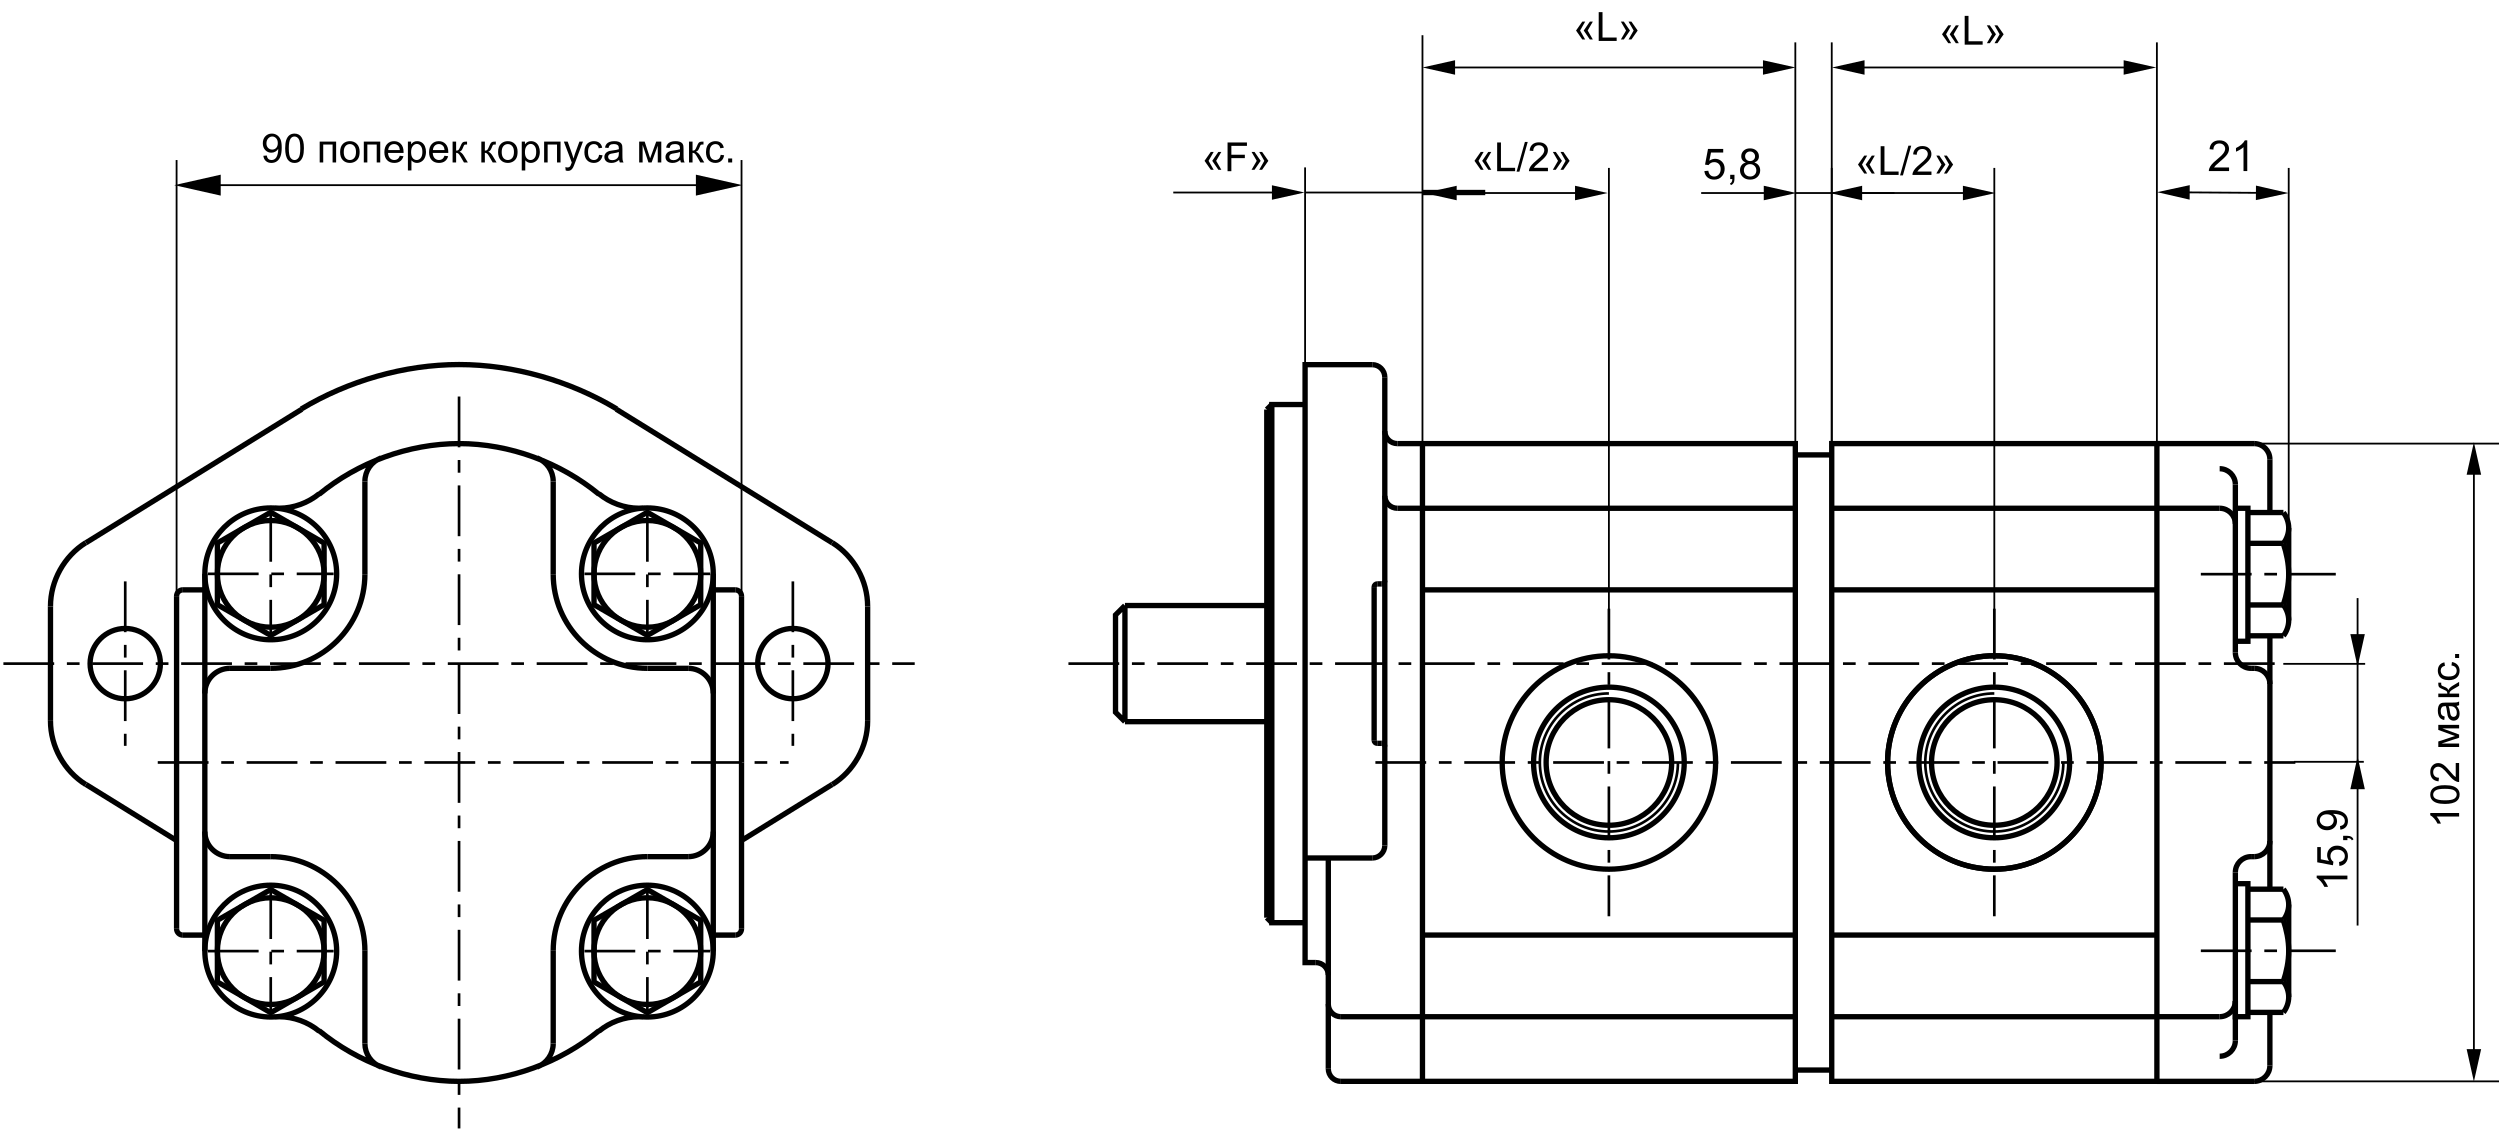 <?xml version="1.0" encoding="UTF-8"?> <svg xmlns="http://www.w3.org/2000/svg" width="630" height="285" viewBox="0 0 630 285" fill="none"> <path d="M348.969 213.054V108.625V95.059M319.231 103.206L320.497 101.941M319.231 231.255L320.497 232.521M572.009 160.216V172.371V211.917V224.073M358.461 111.787H452.422V272.5H358.461M358.461 111.787V272.5M358.461 111.787H352.134M358.461 272.5H337.898M358.461 235.644H452.422M452.422 256.21H358.461H337.898M358.461 148.645H452.422M452.422 128.081H358.461H352.134M345.808 91.895H328.881V101.941V232.521V242.566H331.57M334.734 269.338V245.729V216.217M345.808 216.217H328.881M347.073 147.142H348.18M346.281 147.934V167.231V186.529M347.073 187.319H348.18M461.597 235.644H543.537M461.597 256.21H543.537M461.597 128.081H543.537M461.597 148.645H543.537M563.309 128.081V122.068M563.309 128.081V132.035V164.462M563.309 128.081H566.473V161.598H563.309M567.265 168.416H568.054M563.309 256.21V262.221V252.254V219.826M572.009 115.742V129.165M567.265 215.873H568.054M566.473 136.927H567.805H575.424M566.473 152.452H567.805H575.424M575.424 129.165H567.805H566.473V160.216H567.805H575.424M566.473 133.045V156.334M576.754 133.045V156.334M461.597 111.787H543.537V272.5H461.597V111.787Z" stroke="black" stroke-width="1.347" stroke-miterlimit="2.613"></path> <path d="M554.609 144.689H588.618" stroke="black" stroke-width="0.674" stroke-miterlimit="2.613" stroke-dasharray="12.8 3.2 3.2 3.2"></path> <path d="M563.309 252.255V256.209H566.473V222.692H563.309M566.473 247.363H567.805H575.424M566.473 231.836H567.805H575.424M575.424 255.125H567.805H566.473V224.074H567.805H575.424M566.473 251.243V227.955M576.755 251.243V227.955" stroke="black" stroke-width="1.347" stroke-miterlimit="2.613"></path> <path d="M554.609 239.6H588.618" stroke="black" stroke-width="0.674" stroke-miterlimit="2.613" stroke-dasharray="12.8 3.2 3.2 3.2"></path> <path d="M543.537 111.787H568.054M543.537 128.081H559.356M543.537 256.21H559.356M543.537 272.501H568.054M452.422 114.635H461.598M452.422 269.654H461.598M572.009 268.547V255.126" stroke="black" stroke-width="1.347" stroke-miterlimit="2.613"></path> <path d="M405.443 153.39V230.9M502.567 153.39V230.9" stroke="black" stroke-width="0.674" stroke-miterlimit="2.613" stroke-dasharray="12.8 3.2 3.2 3.2"></path> <path d="M283.483 152.598L281.11 154.972V167.232V179.489L283.483 181.864M283.483 152.598H304.522M283.483 152.598V167.232V181.864M283.483 152.598H319.231M283.483 181.864H304.522H319.231M328.88 101.94H320.498V232.521H328.88M319.231 103.206V231.256" stroke="black" stroke-width="1.347" stroke-miterlimit="2.613"></path> <path d="M359.397 191.807V192.481H346.598V191.807H359.397ZM0.856 166.895V167.569H13.654V166.895H0.856ZM365.797 191.807V192.481H362.597V191.807H365.797ZM381.796 191.807V192.481H368.997V191.807H381.796ZM388.195 191.807V192.481H384.995V191.807H388.195ZM404.194 191.807V192.481H391.395V191.807H404.194ZM410.593 191.807V192.481H407.394V191.807H410.593ZM426.592 191.807V192.481H413.793V191.807H426.592ZM432.992 191.807V192.481H429.792V191.807H432.992ZM448.99 191.807V192.481H436.191V191.807H448.99ZM455.39 191.807V192.481H452.19V191.807H455.39ZM471.388 191.807V192.481H458.589V191.807H471.388ZM477.788 191.807V192.481H474.588V191.807H477.788ZM493.787 191.807V192.481H480.988V191.807H493.787ZM500.186 191.807V192.481H496.986V191.807H500.186ZM516.185 191.807V192.481H503.386V191.807H516.185ZM522.584 191.807V192.481H519.385V191.807H522.584ZM538.583 191.807V192.481H525.784V191.807H538.583ZM544.983 191.807V192.481H541.783V191.807H544.983ZM560.981 191.807V192.481H548.182V191.807H560.981ZM567.381 191.807V192.481H564.181V191.807H567.381ZM578.433 192.481H570.581V191.807H578.433V192.481ZM282.044 166.895V167.569H269.245V166.895H282.044ZM288.443 166.895V167.569H285.244V166.895H288.443ZM304.442 166.895V167.569H291.643V166.895H304.442ZM310.842 166.895V167.569H307.642V166.895H310.842ZM326.84 166.895V167.569H314.041V166.895H326.84ZM333.24 166.895V167.569H330.04V166.895H333.24ZM349.239 166.895V167.569H336.44V166.895H349.239ZM355.638 166.895V167.569H352.438V166.895H355.638ZM371.637 166.895V167.569H358.838V166.895H371.637ZM378.036 166.895V167.569H374.837V166.895H378.036ZM394.035 166.895V167.569H381.236V166.895H394.035ZM400.435 166.895V167.569H397.235V166.895H400.435ZM416.433 166.895V167.569H403.634V166.895H416.433ZM422.833 166.895V167.569H419.633V166.895H422.833ZM438.832 166.895V167.569H426.033V166.895H438.832ZM445.231 166.895V167.569H442.031V166.895H445.231ZM461.23 166.895V167.569H448.431V166.895H461.23ZM467.629 166.895V167.569H464.43V166.895H467.629ZM483.628 166.895V167.569H470.829V166.895H483.628ZM490.028 166.895V167.569H486.828V166.895H490.028ZM506.026 166.895V167.569H493.227V166.895H506.026ZM512.426 166.895V167.569H509.226V166.895H512.426ZM528.425 166.895V167.569H515.626V166.895H528.425ZM534.824 166.895V167.569H531.624V166.895H534.824ZM550.823 166.895V167.569H538.024V166.895H550.823ZM557.222 166.895V167.569H554.023V166.895H557.222ZM573.221 166.895V167.569H560.422V166.895H573.221ZM116.018 112.723H115.344V99.924H116.018V112.723ZM116.018 119.122H115.344V115.923H116.018V119.122ZM116.018 135.121H115.344V122.322H116.018V135.121ZM116.018 141.521H115.344V138.321H116.018V141.521ZM116.018 157.519H115.344V144.72H116.018V157.519ZM116.018 163.919H115.344V160.719H116.018V163.919ZM116.018 179.918H115.344V167.119H116.018V179.918ZM116.018 186.317H115.344V183.117H116.018V186.317ZM116.018 202.316H115.344V189.517H116.018V202.316ZM116.018 208.715H115.344V205.515H116.018V208.715ZM116.018 224.714H115.344V211.915H116.018V224.714ZM116.018 231.114H115.344V227.914H116.018V231.114ZM116.018 247.112H115.344V234.313H116.018V247.112ZM116.018 253.512H115.344V250.312H116.018V253.512ZM116.018 269.51H115.344V256.711H116.018V269.51ZM116.018 275.91H115.344V272.71H116.018V275.91ZM115.344 284.365V279.11H116.018V284.365H115.344ZM20.054 166.895V167.569H16.854V166.895H20.054ZM36.053 166.895V167.569H23.254V166.895H36.053ZM42.452 166.895V167.569H39.252V166.895H42.452ZM58.451 166.895V167.569H45.652V166.895H58.451ZM64.85 166.895V167.569H61.651V166.895H64.85ZM80.849 166.895V167.569H68.05V166.895H80.849ZM87.249 166.895V167.569H84.049V166.895H87.249ZM103.247 166.895V167.569H90.448V166.895H103.247ZM109.647 166.895V167.569H106.447V166.895H109.647ZM125.646 166.895V167.569H112.847V166.895H125.646ZM132.045 166.895V167.569H128.845V166.895H132.045ZM148.044 166.895V167.569H135.245V166.895H148.044ZM154.443 166.895V167.569H151.244V166.895H154.443ZM170.442 166.895V167.569H157.643V166.895H170.442ZM176.842 166.895V167.569H173.642V166.895H176.842ZM192.84 166.895V167.569H180.041V166.895H192.84ZM199.24 166.895V167.569H196.04V166.895H199.24ZM215.239 166.895V167.569H202.44V166.895H215.239ZM221.638 166.895V167.569H218.438V166.895H221.638ZM230.507 167.569H224.838V166.895H230.507V167.569Z" fill="black"></path> <path d="M155.292 103.117L209.715 136.783" stroke="black" stroke-width="1.347" stroke-miterlimit="2.613"></path> <path d="M39.754 192.144H198.727" stroke="black" stroke-width="0.674" stroke-miterlimit="2.613" stroke-dasharray="12.8 3.2 3.2 3.2"></path> <path d="M76.071 103.117L21.648 136.783M186.864 192.144V234.062M44.499 192.144V234.062M21.648 197.678L44.499 211.814M209.715 197.678L186.864 211.814M218.643 152.805V167.232V181.656M12.719 152.805V167.232V181.656M179.747 144.61V239.678" stroke="black" stroke-width="1.347" stroke-miterlimit="2.613"></path> <path d="M31.559 146.509V187.953M199.803 146.509V187.953" stroke="black" stroke-width="0.674" stroke-miterlimit="2.613" stroke-dasharray="12.8 3.2 3.2 3.2"></path> <path d="M348.97 95.06C348.97 93.317 347.55 91.897 345.808 91.897M345.808 216.216C347.55 216.216 348.97 214.797 348.97 213.054M347.072 147.141C346.638 147.141 346.28 147.497 346.28 147.933M348.179 147.141C348.615 147.141 348.97 146.786 348.97 146.352M348.97 108.624C348.97 110.366 350.391 111.788 352.133 111.788M348.97 124.917C348.97 126.66 350.391 128.08 352.133 128.08M334.734 253.045C334.734 254.788 336.156 256.209 337.899 256.209M334.734 245.729C334.734 243.985 333.312 242.566 331.569 242.566M334.734 269.338C334.734 271.083 336.156 272.501 337.899 272.501M346.28 186.529C346.28 186.965 346.638 187.32 347.072 187.32M348.97 188.112C348.97 187.674 348.615 187.32 348.179 187.32M563.31 122.069C563.31 119.89 561.534 118.116 559.356 118.116M563.31 132.036C563.31 129.857 561.534 128.081 559.356 128.081M563.31 164.462C563.31 166.641 565.086 168.416 567.265 168.416M572.009 172.372C572.009 170.194 570.233 168.417 568.055 168.417M568.055 272.501C570.233 272.501 572.009 270.725 572.009 268.548M567.265 215.873C565.086 215.873 563.31 217.649 563.31 219.826M559.356 266.174C561.534 266.174 563.31 264.4 563.31 262.221M559.356 256.209C561.534 256.209 563.31 254.432 563.31 252.254M572.009 115.742C572.009 113.563 570.233 111.788 568.055 111.788M568.055 215.873C570.233 215.873 572.009 214.096 572.009 211.917M575.391 152.421C576.209 149.965 576.755 147.328 576.755 144.689C576.755 142.052 576.209 139.413 575.391 136.957M575.421 136.923C576.26 135.836 576.755 134.428 576.755 133.045C576.755 131.663 576.26 130.254 575.421 129.168M575.421 160.212C576.26 159.125 576.755 157.717 576.755 156.335C576.755 154.95 576.26 153.545 575.421 152.458M575.391 247.332C576.209 244.876 576.755 242.238 576.755 239.6C576.755 236.962 576.209 234.324 575.391 231.867M575.421 255.12C576.26 254.033 576.755 252.626 576.755 251.244C576.755 249.862 576.26 248.453 575.421 247.366M575.421 231.832C576.26 230.745 576.755 229.34 576.755 227.956C576.755 226.572 576.26 225.165 575.421 224.078M91.953 121.306V144.689M68.227 168.417H57.944M51.617 239.678V144.61M139.408 121.306V144.689M163.137 168.417H173.417M91.953 262.984V239.6M68.227 215.873H57.944M139.408 262.984V239.6M163.137 215.873H173.417M179.747 148.645H185.283M186.864 192.144V150.226M179.747 235.645H185.283M51.617 148.645H46.08M44.499 192.144V150.226M51.617 235.645H46.08M405.443 176.325C396.73 176.325 389.624 183.432 389.624 192.144C389.624 200.856 396.73 207.964 405.443 207.964C414.155 207.964 421.26 200.856 421.26 192.144C421.26 183.432 414.155 176.325 405.443 176.325ZM405.443 165.254C390.631 165.254 378.551 177.333 378.551 192.144C378.551 206.956 390.631 219.036 405.443 219.036C420.253 219.036 432.334 206.956 432.334 192.144C432.334 177.333 420.253 165.254 405.443 165.254ZM502.567 165.254C487.756 165.254 475.675 177.333 475.675 192.144C475.675 206.956 487.756 219.036 502.567 219.036C517.379 219.036 529.457 206.956 529.457 192.144C529.457 177.333 517.379 165.254 502.567 165.254ZM405.443 173.164C394.987 173.164 386.46 181.689 386.46 192.144C386.46 202.598 394.987 211.126 405.443 211.126C415.896 211.126 424.426 202.598 424.426 192.144C424.426 181.689 415.896 173.164 405.443 173.164ZM176.583 136.848L163.137 129.085L149.691 136.848V152.373L163.137 160.136L176.583 152.373V136.848ZM54.781 136.848L68.227 129.085L81.672 136.848V152.373L68.227 160.136L54.781 152.373V136.848ZM54.781 247.442L68.227 255.205L81.672 247.442V231.917L68.227 224.154L54.781 231.917V247.442ZM176.583 247.442L163.137 255.205L149.691 247.442V231.917L163.137 224.154L176.583 231.917V247.442Z" stroke="black" stroke-width="1.347" stroke-miterlimit="2.613"></path> <path d="M405.443 174.745C395.86 174.745 388.042 182.56 388.042 192.144C388.042 201.728 395.86 209.544 405.443 209.544C415.026 209.544 422.843 201.728 422.843 192.144" stroke="black" stroke-width="0.674" stroke-miterlimit="2.613"></path> <path fill-rule="evenodd" clip-rule="evenodd" d="M502.567 176.325C493.855 176.325 486.75 183.432 486.75 192.144C486.75 200.856 493.855 207.964 502.567 207.964C511.279 207.964 518.384 200.856 518.384 192.144C518.384 183.432 511.279 176.325 502.567 176.325ZM502.567 173.164C492.111 173.164 483.584 181.689 483.584 192.144C483.584 202.598 492.111 211.126 502.567 211.126C513.022 211.126 521.548 202.598 521.548 192.144C521.548 181.689 513.022 173.164 502.567 173.164Z" stroke="black" stroke-width="1.347" stroke-miterlimit="2.613"></path> <path d="M502.567 174.745C492.984 174.745 485.167 182.56 485.167 192.144C485.167 201.728 492.984 209.544 502.567 209.544C512.15 209.544 519.967 201.728 519.967 192.144" stroke="black" stroke-width="0.674" stroke-miterlimit="2.613"></path> <path d="M80.44 259.865C77.66 257.576 74.015 256.218 70.37 256.218C70.06 256.218 69.566 256.278 69.319 256.278M162.044 256.278C161.796 256.278 161.302 256.218 160.994 256.218C157.347 256.218 153.702 257.576 150.922 259.865M155.423 103.055C143.647 95.99 129.518 91.869 115.682 91.869C101.845 91.869 87.715 95.99 75.939 103.055M80.43 259.743C90.162 267.743 102.922 272.501 115.682 272.501C128.442 272.501 141.2 267.743 150.932 259.743M150.932 124.547C141.2 116.546 128.442 111.787 115.682 111.787C102.922 111.787 90.162 116.546 80.43 124.547M68.227 168.417C81.295 168.417 91.954 157.758 91.954 144.69M96.032 115.398C93.609 116.312 91.954 118.686 91.954 121.306M57.944 168.417C54.459 168.417 51.618 171.259 51.618 174.745M186.864 150.227C186.864 149.354 186.154 148.644 185.282 148.644M185.282 235.645C186.154 235.645 186.864 234.934 186.864 234.063M68.227 256.287C59.078 256.287 51.618 248.826 51.618 239.678C51.618 230.53 59.078 223.07 68.227 223.07C77.374 223.07 84.835 230.53 84.835 239.678C84.835 248.826 77.374 256.287 68.227 256.287ZM68.227 256.287C68.551 256.287 69.07 256.223 69.33 256.223M162.034 256.223C162.292 256.223 162.811 256.287 163.138 256.287M163.138 256.287C172.286 256.287 179.746 248.826 179.746 239.678C179.746 230.53 172.286 223.07 163.138 223.07C153.988 223.07 146.528 230.53 146.528 239.678C146.528 248.826 153.988 256.287 163.138 256.287ZM218.643 152.806C218.643 146.329 215.184 140.147 209.738 136.762M21.624 136.762C16.179 140.147 12.72 146.329 12.72 152.806M12.72 181.657C12.72 188.132 16.179 194.315 21.624 197.7M209.738 197.7C215.184 194.315 218.643 188.132 218.643 181.657M69.319 128.01C69.566 128.01 70.06 128.072 70.37 128.072C74.015 128.072 77.66 126.713 80.44 124.426M150.922 124.426C153.702 126.713 157.347 128.072 160.994 128.072C161.302 128.072 161.796 128.01 162.044 128.01M69.33 128.066C69.07 128.066 68.551 128.002 68.227 128.002M68.227 128.002C59.078 128.002 51.618 135.462 51.618 144.61C51.618 153.76 59.078 161.22 68.227 161.22C77.374 161.22 84.835 153.76 84.835 144.61C84.835 135.462 77.374 128.002 68.227 128.002ZM163.138 128.002C172.286 128.002 179.746 135.462 179.746 144.61C179.746 153.76 172.286 161.22 163.138 161.22C153.988 161.22 146.528 153.76 146.528 144.61C146.528 135.462 153.988 128.002 163.138 128.002ZM163.138 128.002C162.811 128.002 162.292 128.066 162.034 128.066M139.408 121.306C139.408 118.686 137.754 116.312 135.331 115.398M139.408 144.69C139.408 157.758 150.068 168.417 163.138 168.417M179.747 174.745C179.747 171.259 176.904 168.417 173.418 168.417M91.954 262.983C91.954 265.603 93.609 267.975 96.032 268.891M91.954 239.601C91.954 226.531 81.295 215.872 68.227 215.872M51.618 209.545C51.618 213.029 54.459 215.872 57.944 215.872M135.331 268.891C137.754 267.975 139.408 265.603 139.408 262.983M163.138 215.872C150.068 215.872 139.408 226.531 139.408 239.601M173.418 215.872C176.904 215.872 179.747 213.029 179.747 209.545M46.081 148.644C45.21 148.644 44.499 149.354 44.499 150.227M44.499 234.063C44.499 234.934 45.21 235.645 46.081 235.645M502.567 165.254C487.756 165.254 475.675 177.334 475.675 192.144C475.675 206.956 487.756 219.035 502.567 219.035C517.379 219.035 529.458 206.956 529.458 192.144C529.458 177.334 517.379 165.254 502.567 165.254ZM199.803 158.371C194.924 158.371 190.944 162.352 190.944 167.232C190.944 172.11 194.924 176.09 199.803 176.09C204.683 176.09 208.662 172.11 208.662 167.232C208.662 162.352 204.683 158.371 199.803 158.371ZM31.559 158.371C26.68 158.371 22.702 162.352 22.702 167.232C22.702 172.11 26.68 176.09 31.559 176.09C36.439 176.09 40.418 172.11 40.418 167.232C40.418 162.352 36.439 158.371 31.559 158.371ZM163.138 131.166C155.731 131.166 149.691 137.206 149.691 144.61C149.691 152.016 155.731 158.057 163.138 158.057C170.542 158.057 176.58 152.016 176.58 144.61C176.58 137.206 170.542 131.166 163.138 131.166Z" stroke="black" stroke-width="1.347" stroke-miterlimit="2.613"></path> <path d="M163.137 128.758V160.463M147.284 144.61H178.991" stroke="black" stroke-width="0.674" stroke-miterlimit="2.613" stroke-dasharray="12.8 3.2 3.2 3.2"></path> <path fill-rule="evenodd" clip-rule="evenodd" d="M68.227 131.166C60.821 131.166 54.781 137.206 54.781 144.61C54.781 152.016 60.821 158.056 68.227 158.056C75.632 158.056 81.672 152.016 81.672 144.61C81.672 137.206 75.632 131.166 68.227 131.166Z" stroke="black" stroke-width="1.347" stroke-miterlimit="2.613"></path> <path d="M68.227 128.758V160.463M52.374 144.61H84.08" stroke="black" stroke-width="0.674" stroke-miterlimit="2.613" stroke-dasharray="12.8 3.2 3.2 3.2"></path> <path fill-rule="evenodd" clip-rule="evenodd" d="M68.227 226.234C60.821 226.234 54.781 232.273 54.781 239.678C54.781 247.084 60.821 253.125 68.227 253.125C75.632 253.125 81.672 247.084 81.672 239.678C81.672 232.273 75.632 226.234 68.227 226.234Z" stroke="black" stroke-width="1.347" stroke-miterlimit="2.613"></path> <path d="M68.227 223.827V255.53M52.374 239.679H84.08" stroke="black" stroke-width="0.674" stroke-miterlimit="2.613" stroke-dasharray="12.8 3.2 3.2 3.2"></path> <path fill-rule="evenodd" clip-rule="evenodd" d="M163.137 226.234C155.732 226.234 149.691 232.273 149.691 239.678C149.691 247.084 155.732 253.125 163.137 253.125C170.542 253.125 176.581 247.084 176.581 239.678C176.581 232.273 170.542 226.234 163.137 226.234Z" stroke="black" stroke-width="1.347" stroke-miterlimit="2.613"></path> <path d="M163.137 223.827V255.53M147.284 239.679H178.991" stroke="black" stroke-width="0.674" stroke-miterlimit="2.613" stroke-dasharray="12.8 3.2 3.2 3.2"></path> <path d="M358.463 111.787V8.875M328.883 91.894V42.186M358.616 48.514H328.883" stroke="black" stroke-width="0.459" stroke-miterlimit="2.613"></path> <path d="M374.28 48.514H358.415" stroke="black" stroke-width="1.347" stroke-miterlimit="2.613"></path> <path d="M321.085 48.514H295.664" stroke="black" stroke-width="0.459" stroke-miterlimit="2.613"></path> <path fill-rule="evenodd" clip-rule="evenodd" d="M320.525 50.341L328.729 48.514L320.525 46.687V50.341Z" fill="black"></path> <path d="M405.443 165.254V42.314M366.524 48.64H397.467" stroke="black" stroke-width="0.459" stroke-miterlimit="2.613"></path> <path fill-rule="evenodd" clip-rule="evenodd" d="M367.083 46.813L358.879 48.64L367.083 50.468V46.813Z" fill="black"></path> <path fill-rule="evenodd" clip-rule="evenodd" d="M396.908 46.813L405.112 48.64L396.908 50.468V46.813Z" fill="black"></path> <path d="M452.424 111.787V10.677M366.121 17.003H444.827" stroke="black" stroke-width="0.459" stroke-miterlimit="2.613"></path> <path fill-rule="evenodd" clip-rule="evenodd" d="M366.679 15.176L358.476 17.003L366.679 18.831V15.176Z" fill="black"></path> <path fill-rule="evenodd" clip-rule="evenodd" d="M444.269 15.176L452.473 17.003L444.269 18.831V15.176Z" fill="black"></path> <path d="M461.599 111.787V42.314M452.423 48.641H461.599H477.416M445.028 48.641H428.696" stroke="black" stroke-width="0.459" stroke-miterlimit="2.613"></path> <path fill-rule="evenodd" clip-rule="evenodd" d="M444.469 50.468L452.674 48.641L444.469 46.813V50.468Z" fill="black"></path> <path d="M461.599 111.787V10.677M543.536 111.787V10.677M469.307 17.003H535.72" stroke="black" stroke-width="0.459" stroke-miterlimit="2.613"></path> <path fill-rule="evenodd" clip-rule="evenodd" d="M469.865 15.176L461.661 17.003L469.865 18.831V15.176Z" fill="black"></path> <path fill-rule="evenodd" clip-rule="evenodd" d="M535.161 15.176L543.364 17.003L535.161 18.831V15.176Z" fill="black"></path> <path d="M576.756 133.045V42.314M551.241 48.479L569.051 48.601" stroke="black" stroke-width="0.459" stroke-miterlimit="2.613"></path> <path fill-rule="evenodd" clip-rule="evenodd" d="M551.814 46.655L543.598 48.428L551.789 50.31L551.814 46.655Z" fill="black"></path> <path fill-rule="evenodd" clip-rule="evenodd" d="M568.504 46.77L576.696 48.652L568.481 50.424L568.504 46.77Z" fill="black"></path> <path d="M502.568 165.254V42.314M468.7 48.64H495.211" stroke="black" stroke-width="0.459" stroke-miterlimit="2.613"></path> <path fill-rule="evenodd" clip-rule="evenodd" d="M469.259 46.813L461.058 48.64L469.259 50.468V46.813Z" fill="black"></path> <path fill-rule="evenodd" clip-rule="evenodd" d="M494.652 46.813L502.856 48.64L494.652 50.468V46.813Z" fill="black"></path> <path d="M623.421 119.079V264.935M568.056 272.502H629.748M568.056 111.787H629.748" stroke="black" stroke-width="0.459" stroke-miterlimit="2.613"></path> <path fill-rule="evenodd" clip-rule="evenodd" d="M625.247 119.638L623.42 111.435L621.592 119.638H625.247Z" fill="black"></path> <path fill-rule="evenodd" clip-rule="evenodd" d="M625.247 264.376L623.42 272.58L621.592 264.376H625.247Z" fill="black"></path> <path d="M55.062 46.658H175.922M186.866 150.227V40.33M44.501 150.227V40.33" stroke="black" stroke-width="0.459" stroke-miterlimit="2.613"></path> <path fill-rule="evenodd" clip-rule="evenodd" d="M55.621 44.016L43.909 46.657L55.621 49.297V44.016Z" fill="black"></path> <path fill-rule="evenodd" clip-rule="evenodd" d="M175.364 44.016L187.075 46.657L175.364 49.297V44.016Z" fill="black"></path> <path d="M594.112 150.719V160.363M594.112 166.665V191.778" stroke="black" stroke-width="0.459" stroke-miterlimit="2.613"></path> <path fill-rule="evenodd" clip-rule="evenodd" d="M595.939 159.805L594.113 168.009L592.286 159.805H595.939Z" fill="black"></path> <path d="M594.112 198.319V233.237" stroke="black" stroke-width="0.459" stroke-miterlimit="2.613"></path> <path fill-rule="evenodd" clip-rule="evenodd" d="M595.939 198.878L594.113 190.677L592.286 198.878H595.939Z" fill="black"></path> <path d="M578.096 191.977H595.679M575.389 167.291H596.018" stroke="black" stroke-width="0.459" stroke-miterlimit="2.613"></path> <path d="M561.723 42.203V43.113H556.626C556.619 42.885 556.656 42.666 556.737 42.455C556.867 42.108 557.074 41.766 557.358 41.43C557.645 41.093 558.059 40.704 558.599 40.262C559.437 39.575 560.003 39.031 560.298 38.631C560.592 38.228 560.74 37.848 560.74 37.49C560.74 37.115 560.605 36.799 560.335 36.543C560.068 36.284 559.719 36.154 559.288 36.154C558.832 36.154 558.467 36.291 558.194 36.564C557.92 36.838 557.782 37.216 557.778 37.7L556.805 37.6C556.872 36.874 557.123 36.322 557.557 35.944C557.992 35.561 558.576 35.37 559.309 35.37C560.049 35.37 560.635 35.575 561.066 35.986C561.497 36.396 561.713 36.904 561.713 37.511C561.713 37.819 561.65 38.123 561.523 38.421C561.397 38.719 561.187 39.033 560.892 39.362C560.601 39.692 560.116 40.144 559.435 40.719C558.867 41.196 558.502 41.521 558.341 41.693C558.18 41.861 558.047 42.031 557.941 42.203H561.723ZM566.31 43.113H565.363V37.08C565.135 37.297 564.835 37.514 564.464 37.732C564.096 37.949 563.764 38.112 563.47 38.221V37.306C563.999 37.057 564.462 36.755 564.858 36.401C565.255 36.047 565.535 35.703 565.7 35.37H566.31V43.113Z" fill="black"></path> <path d="M591.548 220.644V221.591H585.515C585.732 221.819 585.949 222.119 586.167 222.49C586.384 222.859 586.547 223.19 586.656 223.484H585.741C585.492 222.955 585.19 222.492 584.836 222.096C584.482 221.7 584.138 221.419 583.805 221.254V220.644H591.548ZM589.528 218.214L589.444 217.22C589.928 217.146 590.292 216.976 590.538 216.71C590.78 216.44 590.901 216.115 590.901 215.737C590.901 215.281 590.729 214.895 590.385 214.579C590.042 214.264 589.586 214.106 589.018 214.106C588.478 214.106 588.052 214.259 587.74 214.564C587.428 214.865 587.271 215.261 587.271 215.752C587.271 216.057 587.342 216.333 587.482 216.578C587.619 216.824 587.797 217.016 588.018 217.157L587.903 218.046L583.942 217.299V213.464H584.847V216.541L586.919 216.957C586.596 216.494 586.435 216.008 586.435 215.5C586.435 214.827 586.668 214.259 587.135 213.796C587.601 213.333 588.201 213.101 588.934 213.101C589.631 213.101 590.235 213.305 590.743 213.711C591.367 214.206 591.679 214.881 591.679 215.737C591.679 216.438 591.483 217.011 591.09 217.457C590.697 217.898 590.177 218.151 589.528 218.214ZM591.548 211.707H590.47V210.629H591.548C591.944 210.629 592.263 210.699 592.505 210.84C592.751 210.98 592.94 211.202 593.073 211.508L592.668 211.771C592.581 211.571 592.451 211.423 592.279 211.329C592.111 211.234 591.867 211.181 591.548 211.171V211.707ZM589.765 209.077L589.681 208.167C590.108 208.09 590.419 207.943 590.612 207.726C590.804 207.508 590.901 207.229 590.901 206.889C590.901 206.598 590.834 206.344 590.701 206.127C590.568 205.906 590.391 205.725 590.17 205.585C589.945 205.445 589.644 205.327 589.265 205.232C588.886 205.138 588.501 205.09 588.108 205.09C588.066 205.09 588.003 205.092 587.918 205.096C588.22 205.285 588.466 205.545 588.655 205.874C588.841 206.2 588.934 206.554 588.934 206.937C588.934 207.575 588.702 208.115 588.239 208.557C587.776 208.999 587.166 209.219 586.409 209.219C585.627 209.219 584.997 208.99 584.521 208.53C584.044 208.068 583.805 207.489 583.805 206.795C583.805 206.293 583.94 205.836 584.21 205.422C584.48 205.004 584.866 204.689 585.367 204.475C585.865 204.258 586.588 204.149 587.534 204.149C588.52 204.149 589.305 204.256 589.891 204.47C590.473 204.684 590.917 205.003 591.222 205.427C591.527 205.848 591.679 206.342 591.679 206.91C591.679 207.513 591.513 208.006 591.18 208.388C590.843 208.771 590.371 209 589.765 209.077ZM586.362 205.201C585.818 205.201 585.387 205.346 585.068 205.637C584.748 205.925 584.589 206.272 584.589 206.679C584.589 207.1 584.761 207.466 585.104 207.778C585.448 208.09 585.893 208.246 586.44 208.246C586.931 208.246 587.331 208.099 587.64 207.805C587.945 207.506 588.097 207.14 588.097 206.705C588.097 206.267 587.945 205.907 587.64 205.627C587.331 205.343 586.905 205.201 586.362 205.201Z" fill="black"></path> <path d="M429.5 43.113L430.494 43.029C430.568 43.513 430.738 43.878 431.005 44.123C431.275 44.365 431.599 44.486 431.978 44.486C432.434 44.486 432.819 44.314 433.135 43.971C433.451 43.627 433.608 43.171 433.608 42.603C433.608 42.063 433.456 41.637 433.151 41.325C432.849 41.013 432.453 40.857 431.962 40.857C431.657 40.857 431.382 40.927 431.136 41.067C430.891 41.204 430.698 41.383 430.558 41.604L429.669 41.488L430.416 37.527H434.25V38.432H431.173L430.757 40.504C431.22 40.182 431.706 40.02 432.214 40.02C432.888 40.02 433.456 40.254 433.919 40.72C434.382 41.186 434.613 41.786 434.613 42.519C434.613 43.217 434.41 43.82 434.003 44.328C433.508 44.953 432.833 45.265 431.978 45.265C431.276 45.265 430.703 45.068 430.258 44.675C429.816 44.283 429.563 43.762 429.5 43.113ZM436.007 45.133V44.055H437.085V45.133C437.085 45.529 437.015 45.848 436.875 46.09C436.735 46.336 436.512 46.525 436.207 46.658L435.944 46.253C436.144 46.166 436.291 46.036 436.386 45.864C436.48 45.696 436.533 45.452 436.543 45.133H436.007ZM439.952 40.951C439.559 40.808 439.268 40.602 439.079 40.336C438.889 40.069 438.795 39.75 438.795 39.379C438.795 38.818 438.996 38.346 439.4 37.964C439.803 37.581 440.339 37.39 441.009 37.39C441.682 37.39 442.224 37.587 442.634 37.98C443.045 38.369 443.25 38.844 443.25 39.405C443.25 39.763 443.155 40.075 442.966 40.341C442.78 40.604 442.496 40.808 442.114 40.951C442.587 41.106 442.947 41.355 443.192 41.698C443.441 42.042 443.565 42.452 443.565 42.929C443.565 43.588 443.332 44.142 442.866 44.591C442.4 45.04 441.786 45.265 441.025 45.265C440.264 45.265 439.65 45.04 439.184 44.591C438.718 44.139 438.484 43.576 438.484 42.903C438.484 42.401 438.611 41.982 438.863 41.646C439.119 41.306 439.482 41.074 439.952 40.951ZM439.763 39.347C439.763 39.712 439.88 40.01 440.115 40.241C440.35 40.473 440.655 40.588 441.03 40.588C441.395 40.588 441.693 40.474 441.924 40.246C442.159 40.015 442.277 39.733 442.277 39.4C442.277 39.053 442.156 38.761 441.914 38.526C441.675 38.288 441.377 38.169 441.02 38.169C440.658 38.169 440.359 38.285 440.12 38.516C439.882 38.748 439.763 39.025 439.763 39.347ZM439.457 42.908C439.457 43.178 439.521 43.439 439.647 43.692C439.777 43.944 439.968 44.141 440.22 44.281C440.473 44.418 440.744 44.486 441.035 44.486C441.488 44.486 441.861 44.341 442.156 44.05C442.45 43.758 442.598 43.389 442.598 42.94C442.598 42.484 442.445 42.107 442.14 41.809C441.838 41.511 441.46 41.362 441.004 41.362C440.559 41.362 440.189 41.509 439.894 41.803C439.603 42.098 439.457 42.466 439.457 42.908Z" fill="black"></path> <path d="M619.698 204.874V205.763H614.03C614.235 205.978 614.439 206.259 614.643 206.608C614.847 206.954 615 207.265 615.103 207.542H614.243C614.009 207.045 613.726 206.61 613.393 206.238C613.06 205.866 612.738 205.602 612.425 205.447V204.874H619.698ZM616.125 202.591C615.269 202.591 614.581 202.504 614.06 202.329C613.536 202.152 613.133 201.89 612.85 201.544C612.566 201.195 612.425 200.757 612.425 200.229C612.425 199.841 612.504 199.5 612.662 199.207C612.817 198.914 613.042 198.671 613.339 198.48C613.632 198.289 613.991 198.139 614.416 198.031C614.837 197.922 615.407 197.868 616.125 197.868C616.975 197.868 617.662 197.955 618.186 198.13C618.706 198.304 619.11 198.566 619.396 198.915C619.68 199.261 619.821 199.699 619.821 200.229C619.821 200.928 619.571 201.476 619.07 201.875C618.467 202.352 617.486 202.591 616.125 202.591ZM616.125 201.677C617.315 201.677 618.107 201.539 618.502 201.262C618.894 200.982 619.09 200.638 619.09 200.229C619.09 199.821 618.892 199.478 618.497 199.202C618.102 198.922 617.311 198.782 616.125 198.782C614.933 198.782 614.141 198.922 613.749 199.202C613.357 199.478 613.161 199.824 613.161 200.239C613.161 200.648 613.334 200.974 613.68 201.218C614.121 201.524 614.936 201.677 616.125 201.677ZM618.843 192.284H619.698V197.072C619.484 197.079 619.278 197.044 619.08 196.968C618.754 196.847 618.433 196.652 618.117 196.385C617.8 196.115 617.435 195.727 617.02 195.219C616.374 194.432 615.864 193.9 615.488 193.623C615.109 193.347 614.752 193.208 614.416 193.208C614.063 193.208 613.767 193.335 613.526 193.589C613.283 193.839 613.161 194.167 613.161 194.572C613.161 195 613.289 195.343 613.546 195.6C613.803 195.857 614.159 195.987 614.613 195.99L614.52 196.904C613.838 196.842 613.319 196.606 612.963 196.198C612.604 195.789 612.425 195.241 612.425 194.552C612.425 193.857 612.617 193.307 613.003 192.902C613.388 192.497 613.866 192.294 614.436 192.294C614.725 192.294 615.01 192.354 615.29 192.472C615.57 192.591 615.865 192.788 616.175 193.065C616.484 193.338 616.909 193.795 617.45 194.434C617.898 194.967 618.202 195.31 618.364 195.461C618.522 195.613 618.682 195.738 618.843 195.837V192.284ZM614.45 188.238V186.854L618.65 185.476L614.45 183.944V182.664H619.698V183.554H615.473L619.698 185.105V185.901L615.271 187.368H619.698V188.238H614.45ZM619.05 177.881C619.33 178.211 619.528 178.529 619.643 178.835C619.759 179.138 619.816 179.464 619.816 179.813C619.816 180.39 619.676 180.833 619.396 181.142C619.113 181.452 618.752 181.607 618.314 181.607C618.057 181.607 617.823 181.549 617.613 181.434C617.399 181.315 617.227 181.162 617.099 180.974C616.97 180.783 616.873 180.569 616.807 180.332C616.761 180.157 616.717 179.894 616.674 179.541C616.588 178.823 616.486 178.295 616.368 177.955C616.246 177.952 616.168 177.95 616.135 177.95C615.773 177.95 615.518 178.034 615.369 178.202C615.168 178.43 615.068 178.767 615.068 179.215C615.068 179.634 615.142 179.943 615.29 180.144C615.435 180.342 615.694 180.488 616.066 180.584L615.948 181.454C615.575 181.375 615.276 181.244 615.048 181.063C614.818 180.882 614.641 180.62 614.52 180.278C614.394 179.935 614.332 179.538 614.332 179.087C614.332 178.639 614.385 178.275 614.49 177.995C614.595 177.715 614.729 177.509 614.89 177.377C615.048 177.246 615.249 177.153 615.493 177.101C615.644 177.071 615.918 177.056 616.313 177.056H617.499C618.326 177.056 618.85 177.038 619.07 177.002C619.288 176.962 619.497 176.886 619.698 176.774V177.703C619.513 177.796 619.298 177.855 619.05 177.881ZM617.064 177.955C617.196 178.278 617.308 178.762 617.4 179.408C617.453 179.774 617.512 180.032 617.578 180.184C617.644 180.335 617.741 180.452 617.87 180.535C617.995 180.617 618.135 180.658 618.29 180.658C618.527 180.658 618.724 180.569 618.882 180.391C619.041 180.21 619.12 179.947 619.12 179.601C619.12 179.258 619.046 178.953 618.897 178.687C618.746 178.42 618.54 178.224 618.28 178.099C618.079 178.003 617.782 177.955 617.39 177.955H617.064ZM614.45 175.678V174.788H616.718C616.718 174.505 616.664 174.307 616.555 174.195C616.447 174.08 616.13 173.912 615.607 173.691C615.192 173.517 614.918 173.375 614.786 173.266C614.655 173.158 614.566 173.032 614.52 172.891C614.473 172.749 614.45 172.522 614.45 172.209V172.031H615.187L615.182 172.278C615.182 172.512 615.216 172.662 615.285 172.728C615.358 172.797 615.574 172.902 615.933 173.044C616.275 173.179 616.512 173.303 616.644 173.415C616.776 173.527 616.896 173.7 617.005 173.933C617.107 173.551 617.463 173.176 618.072 172.807L619.698 171.833V172.812L618.072 173.76C617.746 173.955 617.532 174.124 617.43 174.269C617.324 174.414 617.272 174.587 617.272 174.788H619.698V175.678H614.45ZM617.776 167.703L617.889 166.828C618.492 166.924 618.965 167.169 619.307 167.564C619.647 167.956 619.816 168.439 619.816 169.012C619.816 169.73 619.582 170.308 619.115 170.746C618.644 171.181 617.97 171.399 617.094 171.399C616.527 171.399 616.032 171.305 615.607 171.117C615.182 170.929 614.864 170.644 614.653 170.262C614.439 169.877 614.332 169.458 614.332 169.007C614.332 168.437 614.477 167.971 614.767 167.609C615.053 167.247 615.462 167.014 615.992 166.912L616.125 167.777C615.773 167.859 615.508 168.006 615.33 168.217C615.152 168.424 615.063 168.676 615.063 168.973C615.063 169.421 615.224 169.785 615.547 170.065C615.867 170.345 616.374 170.485 617.069 170.485C617.774 170.485 618.286 170.349 618.606 170.079C618.925 169.809 619.085 169.457 619.085 169.022C619.085 168.673 618.978 168.381 618.764 168.147C618.55 167.914 618.22 167.765 617.776 167.703ZM619.698 165.815H618.685V164.802H619.698V165.815Z" fill="black"></path> <path d="M66.362 39.263L67.217 39.184C67.289 39.586 67.428 39.877 67.632 40.058C67.836 40.239 68.098 40.33 68.418 40.33C68.691 40.33 68.93 40.267 69.134 40.142C69.341 40.017 69.511 39.851 69.643 39.643C69.775 39.432 69.885 39.149 69.974 38.793C70.063 38.438 70.107 38.075 70.107 37.706C70.107 37.667 70.106 37.608 70.102 37.528C69.924 37.812 69.681 38.042 69.371 38.22C69.065 38.395 68.732 38.482 68.373 38.482C67.773 38.482 67.266 38.265 66.851 37.83C66.436 37.395 66.229 36.822 66.229 36.11C66.229 35.376 66.444 34.785 66.876 34.337C67.311 33.889 67.854 33.665 68.506 33.665C68.977 33.665 69.407 33.791 69.796 34.045C70.188 34.299 70.484 34.661 70.685 35.132C70.89 35.6 70.992 36.278 70.992 37.168C70.992 38.093 70.891 38.831 70.69 39.381C70.489 39.928 70.19 40.345 69.791 40.631C69.396 40.918 68.931 41.061 68.398 41.061C67.831 41.061 67.368 40.905 67.009 40.592C66.65 40.276 66.434 39.833 66.362 39.263ZM70.004 36.066C70.004 35.555 69.867 35.15 69.593 34.85C69.323 34.551 68.997 34.401 68.615 34.401C68.22 34.401 67.876 34.562 67.582 34.885C67.289 35.208 67.143 35.626 67.143 36.14C67.143 36.601 67.281 36.977 67.558 37.267C67.838 37.553 68.182 37.696 68.59 37.696C69.002 37.696 69.34 37.553 69.603 37.267C69.87 36.977 70.004 36.577 70.004 36.066ZM71.861 37.365C71.861 36.509 71.949 35.821 72.123 35.3C72.301 34.776 72.563 34.373 72.909 34.09C73.258 33.806 73.696 33.665 74.223 33.665C74.612 33.665 74.953 33.744 75.246 33.902C75.539 34.057 75.781 34.282 75.972 34.579C76.163 34.872 76.313 35.231 76.422 35.656C76.531 36.077 76.585 36.647 76.585 37.365C76.585 38.215 76.498 38.902 76.323 39.426C76.148 39.946 75.887 40.35 75.537 40.636C75.192 40.92 74.754 41.061 74.223 41.061C73.525 41.061 72.976 40.811 72.578 40.31C72.1 39.707 71.861 38.726 71.861 37.365ZM72.775 37.365C72.775 38.554 72.914 39.347 73.191 39.742C73.471 40.134 73.815 40.33 74.223 40.33C74.632 40.33 74.974 40.132 75.251 39.737C75.531 39.342 75.671 38.551 75.671 37.365C75.671 36.173 75.531 35.381 75.251 34.989C74.974 34.597 74.628 34.401 74.213 34.401C73.805 34.401 73.479 34.574 73.235 34.92C72.929 35.361 72.775 36.176 72.775 37.365ZM80.562 35.69H84.703V40.938H83.814V36.427H81.452V40.938H80.562V35.69ZM85.711 38.314C85.711 37.342 85.981 36.623 86.521 36.155C86.973 35.766 87.523 35.572 88.172 35.572C88.893 35.572 89.483 35.809 89.941 36.283C90.398 36.754 90.627 37.407 90.627 38.24C90.627 38.915 90.525 39.447 90.321 39.836C90.12 40.221 89.825 40.521 89.437 40.735C89.051 40.949 88.629 41.056 88.172 41.056C87.437 41.056 86.843 40.821 86.388 40.35C85.937 39.879 85.711 39.2 85.711 38.314ZM86.625 38.314C86.625 38.986 86.772 39.49 87.065 39.826C87.358 40.159 87.727 40.325 88.172 40.325C88.613 40.325 88.98 40.157 89.273 39.821C89.567 39.485 89.713 38.973 89.713 38.284C89.713 37.636 89.565 37.145 89.269 36.812C88.975 36.476 88.61 36.308 88.172 36.308C87.727 36.308 87.358 36.474 87.065 36.807C86.772 37.14 86.625 37.642 86.625 38.314ZM91.68 35.69H95.82V40.938H94.931V36.427H92.569V40.938H91.68V35.69ZM100.751 39.248L101.671 39.362C101.526 39.898 101.257 40.315 100.865 40.612C100.473 40.908 99.972 41.056 99.363 41.056C98.596 41.056 97.986 40.821 97.535 40.35C97.087 39.875 96.863 39.212 96.863 38.358C96.863 37.476 97.09 36.791 97.545 36.303C97.999 35.816 98.589 35.572 99.314 35.572C100.015 35.572 100.588 35.811 101.033 36.288C101.478 36.766 101.7 37.438 101.7 38.304C101.7 38.357 101.699 38.436 101.695 38.541H97.782C97.815 39.118 97.978 39.559 98.271 39.865C98.564 40.172 98.93 40.325 99.368 40.325C99.694 40.325 99.972 40.239 100.203 40.068C100.434 39.897 100.616 39.623 100.751 39.248ZM97.831 37.81H100.761C100.722 37.369 100.61 37.038 100.425 36.817C100.142 36.474 99.775 36.303 99.323 36.303C98.915 36.303 98.571 36.44 98.291 36.713C98.014 36.987 97.861 37.352 97.831 37.81ZM102.792 42.949V35.69H103.602V36.372C103.794 36.105 104.009 35.906 104.25 35.774C104.49 35.639 104.782 35.572 105.124 35.572C105.572 35.572 105.968 35.687 106.31 35.918C106.653 36.148 106.911 36.474 107.086 36.896C107.26 37.314 107.348 37.774 107.348 38.275C107.348 38.812 107.251 39.296 107.056 39.727C106.865 40.155 106.585 40.485 106.216 40.715C105.851 40.943 105.465 41.056 105.06 41.056C104.764 41.056 104.497 40.994 104.26 40.869C104.026 40.743 103.833 40.585 103.682 40.394V42.949H102.792ZM103.598 38.344C103.598 39.019 103.734 39.518 104.008 39.841C104.281 40.164 104.612 40.325 105.001 40.325C105.396 40.325 105.734 40.159 106.014 39.826C106.297 39.49 106.439 38.971 106.439 38.27C106.439 37.601 106.3 37.1 106.024 36.767C105.75 36.435 105.422 36.269 105.04 36.269C104.661 36.269 104.325 36.446 104.032 36.802C103.742 37.155 103.598 37.668 103.598 38.344ZM112.017 39.248L112.936 39.362C112.791 39.898 112.523 40.315 112.131 40.612C111.739 40.908 111.238 41.056 110.629 41.056C109.861 41.056 109.252 40.821 108.8 40.35C108.352 39.875 108.128 39.212 108.128 38.358C108.128 37.476 108.356 36.791 108.81 36.303C109.265 35.816 109.854 35.572 110.579 35.572C111.281 35.572 111.854 35.811 112.299 36.288C112.743 36.766 112.966 37.438 112.966 38.304C112.966 38.357 112.964 38.436 112.961 38.541H109.047C109.08 39.118 109.243 39.559 109.537 39.865C109.83 40.172 110.195 40.325 110.634 40.325C110.96 40.325 111.238 40.239 111.469 40.068C111.699 39.897 111.882 39.623 112.017 39.248ZM109.097 37.81H112.027C111.987 37.369 111.875 37.038 111.691 36.817C111.408 36.474 111.04 36.303 110.589 36.303C110.181 36.303 109.836 36.44 109.556 36.713C109.28 36.987 109.127 37.352 109.097 37.81ZM114.053 35.69H114.942V37.958C115.225 37.958 115.423 37.904 115.535 37.795C115.65 37.687 115.818 37.37 116.039 36.847C116.214 36.431 116.355 36.158 116.464 36.026C116.573 35.895 116.698 35.806 116.839 35.76C116.981 35.713 117.208 35.69 117.521 35.69H117.699V36.427L117.452 36.422C117.218 36.422 117.068 36.456 117.002 36.525C116.933 36.598 116.828 36.814 116.686 37.173C116.551 37.515 116.428 37.752 116.316 37.884C116.204 38.016 116.031 38.136 115.797 38.245C116.179 38.347 116.555 38.703 116.923 39.312L117.897 40.938H116.919L115.97 39.312C115.775 38.986 115.606 38.772 115.461 38.67C115.316 38.564 115.143 38.512 114.942 38.512V40.938H114.053V35.69ZM121.296 35.69H122.186V37.958C122.469 37.958 122.667 37.904 122.779 37.795C122.894 37.687 123.062 37.37 123.283 36.847C123.457 36.431 123.599 36.158 123.707 36.026C123.816 35.895 123.941 35.806 124.083 35.76C124.225 35.713 124.452 35.69 124.765 35.69H124.943V36.427L124.696 36.422C124.462 36.422 124.312 36.456 124.246 36.525C124.177 36.598 124.071 36.814 123.93 37.173C123.795 37.515 123.671 37.752 123.559 37.884C123.447 38.016 123.274 38.136 123.04 38.245C123.423 38.347 123.798 38.703 124.167 39.312L125.14 40.938H124.162L123.213 39.312C123.019 38.986 122.849 38.772 122.704 38.67C122.559 38.564 122.387 38.512 122.186 38.512V40.938H121.296V35.69ZM125.516 38.314C125.516 37.342 125.786 36.623 126.326 36.155C126.777 35.766 127.328 35.572 127.977 35.572C128.698 35.572 129.288 35.809 129.745 36.283C130.203 36.754 130.432 37.407 130.432 38.24C130.432 38.915 130.33 39.447 130.126 39.836C129.925 40.221 129.63 40.521 129.241 40.735C128.856 40.949 128.434 41.056 127.977 41.056C127.242 41.056 126.647 40.821 126.193 40.35C125.742 39.879 125.516 39.2 125.516 38.314ZM126.43 38.314C126.43 38.986 126.577 39.49 126.87 39.826C127.163 40.159 127.532 40.325 127.977 40.325C128.418 40.325 128.785 40.157 129.078 39.821C129.372 39.485 129.518 38.973 129.518 38.284C129.518 37.636 129.37 37.145 129.073 36.812C128.78 36.476 128.415 36.308 127.977 36.308C127.532 36.308 127.163 36.474 126.87 36.807C126.577 37.14 126.43 37.642 126.43 38.314ZM131.48 42.949V35.69H132.29V36.372C132.481 36.105 132.697 35.906 132.937 35.774C133.178 35.639 133.469 35.572 133.812 35.572C134.26 35.572 134.655 35.687 134.998 35.918C135.34 36.148 135.599 36.474 135.773 36.896C135.948 37.314 136.035 37.774 136.035 38.275C136.035 38.812 135.938 39.296 135.744 39.727C135.553 40.155 135.273 40.485 134.904 40.715C134.538 40.943 134.153 41.056 133.748 41.056C133.451 41.056 133.184 40.994 132.947 40.869C132.713 40.743 132.521 40.585 132.369 40.394V42.949H131.48ZM132.285 38.344C132.285 39.019 132.422 39.518 132.695 39.841C132.969 40.164 133.3 40.325 133.688 40.325C134.084 40.325 134.421 40.159 134.701 39.826C134.985 39.49 135.126 38.971 135.126 38.27C135.126 37.601 134.988 37.1 134.711 36.767C134.438 36.435 134.11 36.269 133.728 36.269C133.349 36.269 133.013 36.446 132.72 36.802C132.43 37.155 132.285 37.668 132.285 38.344ZM137.117 35.69H141.258V40.938H140.369V36.427H138.007V40.938H137.117V35.69ZM142.557 42.959L142.459 42.124C142.653 42.176 142.823 42.203 142.968 42.203C143.165 42.203 143.323 42.17 143.442 42.104C143.56 42.038 143.658 41.946 143.733 41.827C143.789 41.738 143.88 41.517 144.005 41.165C144.022 41.116 144.048 41.043 144.084 40.948L142.093 35.69H143.052L144.144 38.729C144.285 39.114 144.412 39.52 144.524 39.945C144.626 39.536 144.748 39.138 144.89 38.749L146.011 35.69H146.901L144.904 41.027C144.69 41.603 144.524 42 144.405 42.218C144.247 42.511 144.066 42.725 143.862 42.86C143.658 42.998 143.414 43.067 143.131 43.067C142.959 43.067 142.768 43.031 142.557 42.959ZM150.962 39.016L151.837 39.129C151.741 39.732 151.496 40.205 151.1 40.547C150.708 40.887 150.226 41.056 149.653 41.056C148.935 41.056 148.357 40.822 147.918 40.355C147.484 39.884 147.266 39.21 147.266 38.334C147.266 37.767 147.36 37.272 147.548 36.847C147.736 36.422 148.021 36.104 148.403 35.893C148.788 35.679 149.206 35.572 149.658 35.572C150.228 35.572 150.694 35.717 151.056 36.007C151.418 36.293 151.651 36.702 151.753 37.232L150.888 37.365C150.806 37.013 150.659 36.748 150.448 36.57C150.241 36.392 149.989 36.303 149.692 36.303C149.244 36.303 148.88 36.465 148.6 36.787C148.32 37.107 148.18 37.614 148.18 38.309C148.18 39.014 148.315 39.526 148.585 39.846C148.856 40.165 149.208 40.325 149.643 40.325C149.992 40.325 150.284 40.218 150.517 40.004C150.751 39.79 150.9 39.46 150.962 39.016ZM156.022 40.291C155.692 40.571 155.374 40.768 155.068 40.883C154.765 40.999 154.439 41.056 154.09 41.056C153.513 41.056 153.07 40.916 152.761 40.636C152.451 40.353 152.296 39.992 152.296 39.554C152.296 39.297 152.354 39.063 152.469 38.853C152.588 38.639 152.741 38.467 152.929 38.339C153.12 38.21 153.334 38.113 153.571 38.047C153.746 38.001 154.009 37.957 154.362 37.914C155.08 37.828 155.608 37.726 155.948 37.608C155.951 37.486 155.953 37.408 155.953 37.375C155.953 37.013 155.869 36.758 155.701 36.609C155.473 36.408 155.136 36.308 154.688 36.308C154.269 36.308 153.96 36.382 153.759 36.53C153.561 36.675 153.415 36.934 153.319 37.306L152.449 37.188C152.528 36.815 152.659 36.516 152.84 36.288C153.021 36.058 153.283 35.881 153.625 35.76C153.968 35.634 154.365 35.572 154.816 35.572C155.264 35.572 155.628 35.624 155.908 35.73C156.188 35.835 156.394 35.969 156.526 36.13C156.657 36.288 156.75 36.489 156.802 36.733C156.832 36.885 156.847 37.158 156.847 37.553V38.739C156.847 39.566 156.865 40.09 156.901 40.31C156.941 40.528 157.017 40.737 157.129 40.938H156.2C156.107 40.753 156.048 40.538 156.022 40.291ZM155.948 38.304C155.625 38.436 155.141 38.548 154.495 38.64C154.129 38.693 153.871 38.752 153.719 38.818C153.568 38.884 153.451 38.981 153.368 39.11C153.286 39.235 153.245 39.375 153.245 39.53C153.245 39.767 153.334 39.964 153.512 40.123C153.693 40.281 153.956 40.36 154.302 40.36C154.645 40.36 154.95 40.285 155.216 40.137C155.483 39.986 155.679 39.78 155.804 39.52C155.9 39.319 155.948 39.022 155.948 38.63V38.304ZM161.071 35.69H162.455L163.833 39.89L165.365 35.69H166.645V40.938H165.756V36.713L164.204 40.938H163.409L161.941 36.511V40.938H161.071V35.69ZM171.428 40.291C171.098 40.571 170.781 40.768 170.474 40.883C170.171 40.999 169.845 41.056 169.496 41.056C168.919 41.056 168.476 40.916 168.167 40.636C167.857 40.353 167.702 39.992 167.702 39.554C167.702 39.297 167.76 39.063 167.875 38.853C167.994 38.639 168.147 38.467 168.335 38.339C168.526 38.21 168.74 38.113 168.977 38.047C169.152 38.001 169.415 37.957 169.768 37.914C170.486 37.828 171.014 37.726 171.354 37.608C171.357 37.486 171.359 37.408 171.359 37.375C171.359 37.013 171.275 36.758 171.107 36.609C170.879 36.408 170.542 36.308 170.094 36.308C169.675 36.308 169.366 36.382 169.165 36.53C168.967 36.675 168.821 36.934 168.725 37.306L167.855 37.188C167.935 36.815 168.065 36.516 168.246 36.288C168.427 36.058 168.689 35.881 169.031 35.76C169.374 35.634 169.771 35.572 170.222 35.572C170.67 35.572 171.034 35.624 171.314 35.73C171.594 35.835 171.8 35.969 171.932 36.13C172.064 36.288 172.156 36.489 172.209 36.733C172.238 36.885 172.253 37.158 172.253 37.553V38.739C172.253 39.566 172.271 40.09 172.307 40.31C172.347 40.528 172.423 40.737 172.535 40.938H171.606C171.513 40.753 171.454 40.538 171.428 40.291ZM171.354 38.304C171.031 38.436 170.547 38.548 169.901 38.64C169.535 38.693 169.277 38.752 169.125 38.818C168.974 38.884 168.857 38.981 168.775 39.11C168.692 39.235 168.651 39.375 168.651 39.53C168.651 39.767 168.74 39.964 168.918 40.123C169.099 40.281 169.362 40.36 169.708 40.36C170.051 40.36 170.356 40.285 170.622 40.137C170.889 39.986 171.085 39.78 171.21 39.52C171.306 39.319 171.354 39.022 171.354 38.63V38.304ZM173.632 35.69H174.521V37.958C174.804 37.958 175.002 37.904 175.114 37.795C175.229 37.687 175.397 37.37 175.618 36.847C175.792 36.431 175.934 36.158 176.043 36.026C176.151 35.895 176.277 35.806 176.418 35.76C176.56 35.713 176.787 35.69 177.1 35.69H177.278V36.427L177.031 36.422C176.797 36.422 176.647 36.456 176.581 36.525C176.512 36.598 176.407 36.814 176.265 37.173C176.13 37.515 176.007 37.752 175.895 37.884C175.783 38.016 175.61 38.136 175.376 38.245C175.758 38.347 176.133 38.703 176.502 39.312L177.476 40.938H176.497L175.549 39.312C175.354 38.986 175.185 38.772 175.04 38.67C174.895 38.564 174.722 38.512 174.521 38.512V40.938H173.632V35.69ZM181.606 39.016L182.481 39.129C182.385 39.732 182.14 40.205 181.745 40.547C181.353 40.887 180.87 41.056 180.297 41.056C179.579 41.056 179.001 40.822 178.563 40.355C178.128 39.884 177.91 39.21 177.91 38.334C177.91 37.767 178.004 37.272 178.192 36.847C178.38 36.422 178.665 36.104 179.047 35.893C179.432 35.679 179.851 35.572 180.302 35.572C180.872 35.572 181.338 35.717 181.7 36.007C182.063 36.293 182.295 36.702 182.397 37.232L181.532 37.365C181.45 37.013 181.303 36.748 181.092 36.57C180.885 36.392 180.633 36.303 180.336 36.303C179.889 36.303 179.525 36.465 179.245 36.787C178.965 37.107 178.825 37.614 178.825 38.309C178.825 39.014 178.96 39.526 179.23 39.846C179.5 40.165 179.852 40.325 180.287 40.325C180.636 40.325 180.928 40.218 181.162 40.004C181.396 39.79 181.544 39.46 181.606 39.016ZM183.494 40.938V39.925H184.507V40.938H183.494Z" fill="black"></path> <path d="M304.561 40.532L305.841 42.785H305.119L303.543 40.532L305.119 38.279H305.851L304.561 40.532ZM306.473 40.532L307.778 42.785H307.027L305.48 40.532L307.027 38.279H307.778L306.473 40.532ZM309.344 43.141V35.897H314.231V36.752H310.303V38.995H313.702V39.85H310.303V43.141H309.344ZM318.608 40.532L317.319 38.279H318.05L319.626 40.532L318.05 42.785H317.324L318.608 40.532ZM316.696 40.532L315.392 38.279H316.138L317.689 40.532L316.138 42.785H315.392L316.696 40.532Z" fill="black"></path> <path d="M398.18 7.7L399.46 9.953H398.739L397.163 7.7L398.739 5.447H399.47L398.18 7.7ZM400.093 7.7L401.397 9.953H400.646L399.099 7.7L400.646 5.447H401.397L400.093 7.7ZM402.874 10.309V3.065H403.833V9.454H407.4V10.309H402.874ZM411.674 7.7L410.385 5.447H411.116L412.692 7.7L411.116 9.953H410.39L411.674 7.7ZM409.762 7.7L408.458 5.447H409.204L410.755 7.7L409.204 9.953H408.458L409.762 7.7Z" fill="black"></path> <path d="M372.587 40.532L373.867 42.785H373.145L371.569 40.532L373.145 38.279H373.877L372.587 40.532ZM374.499 40.532L375.804 42.785H375.052L373.506 40.532L375.052 38.279H375.804L374.499 40.532ZM377.281 43.141V35.897H378.239V42.286H381.807V43.141H377.281ZM382.173 43.264L384.272 35.774H384.984L382.889 43.264H382.173ZM390.083 42.286V43.141H385.295C385.289 42.927 385.323 42.721 385.399 42.523C385.521 42.197 385.715 41.876 385.982 41.56C386.252 41.243 386.641 40.878 387.148 40.463C387.935 39.817 388.467 39.307 388.744 38.931C389.021 38.552 389.159 38.195 389.159 37.859C389.159 37.507 389.032 37.21 388.779 36.969C388.528 36.726 388.201 36.604 387.795 36.604C387.367 36.604 387.025 36.732 386.768 36.989C386.511 37.246 386.381 37.602 386.377 38.057L385.463 37.963C385.526 37.281 385.761 36.762 386.17 36.406C386.578 36.047 387.127 35.868 387.815 35.868C388.51 35.868 389.06 36.06 389.465 36.446C389.871 36.831 390.073 37.309 390.073 37.879C390.073 38.169 390.014 38.453 389.895 38.733C389.777 39.014 389.579 39.308 389.302 39.618C389.029 39.928 388.573 40.352 387.934 40.893C387.4 41.341 387.058 41.645 386.906 41.807C386.754 41.965 386.629 42.125 386.53 42.286H390.083ZM394.53 40.532L393.24 38.279H393.972L395.548 40.532L393.972 42.785H393.245L394.53 40.532ZM392.618 40.532L391.313 38.279H392.059L393.611 40.532L392.059 42.785H391.313L392.618 40.532Z" fill="black"></path> <path d="M490.407 8.639L491.687 10.892H490.966L489.39 8.639L490.966 6.386H491.697L490.407 8.639ZM492.32 8.639L493.624 10.892H492.873L491.327 8.639L492.873 6.386H493.624L492.32 8.639ZM495.101 11.248V4.004H496.06V10.393H499.627V11.248H495.101ZM503.901 8.639L502.612 6.386H503.343L504.919 8.639L503.343 10.892H502.617L503.901 8.639ZM501.989 8.639L500.685 6.386H501.431L502.982 8.639L501.431 10.892H500.685L501.989 8.639Z" fill="black"></path> <path d="M469.23 41.471L470.509 43.724H469.788L468.212 41.471L469.788 39.218H470.519L469.23 41.471ZM471.142 41.471L472.446 43.724H471.695L470.149 41.471L471.695 39.218H472.446L471.142 41.471ZM473.924 44.08V36.836H474.882V43.225H478.45V44.08H473.924ZM478.815 44.203L480.915 36.712H481.627L479.532 44.203H478.815ZM486.726 43.225V44.08H481.938C481.931 43.865 481.966 43.66 482.042 43.462C482.164 43.136 482.358 42.815 482.625 42.498C482.895 42.182 483.284 41.817 483.791 41.402C484.578 40.756 485.11 40.245 485.387 39.87C485.664 39.491 485.802 39.134 485.802 38.798C485.802 38.445 485.675 38.149 485.421 37.908C485.171 37.664 484.843 37.543 484.438 37.543C484.01 37.543 483.667 37.671 483.41 37.928C483.154 38.185 483.023 38.541 483.02 38.995L482.106 38.901C482.169 38.219 482.404 37.701 482.813 37.345C483.221 36.986 483.77 36.806 484.458 36.806C485.153 36.806 485.703 36.999 486.108 37.385C486.513 37.77 486.716 38.248 486.716 38.817C486.716 39.107 486.657 39.392 486.538 39.672C486.42 39.952 486.222 40.247 485.945 40.557C485.672 40.866 485.216 41.291 484.577 41.831C484.043 42.279 483.7 42.584 483.549 42.745C483.397 42.904 483.272 43.063 483.173 43.225H486.726ZM491.173 41.471L489.883 39.218H490.614L492.191 41.471L490.614 43.724H489.888L491.173 41.471ZM489.261 41.471L487.956 39.218H488.702L490.254 41.471L488.702 43.724H487.956L489.261 41.471Z" fill="black"></path> </svg> 